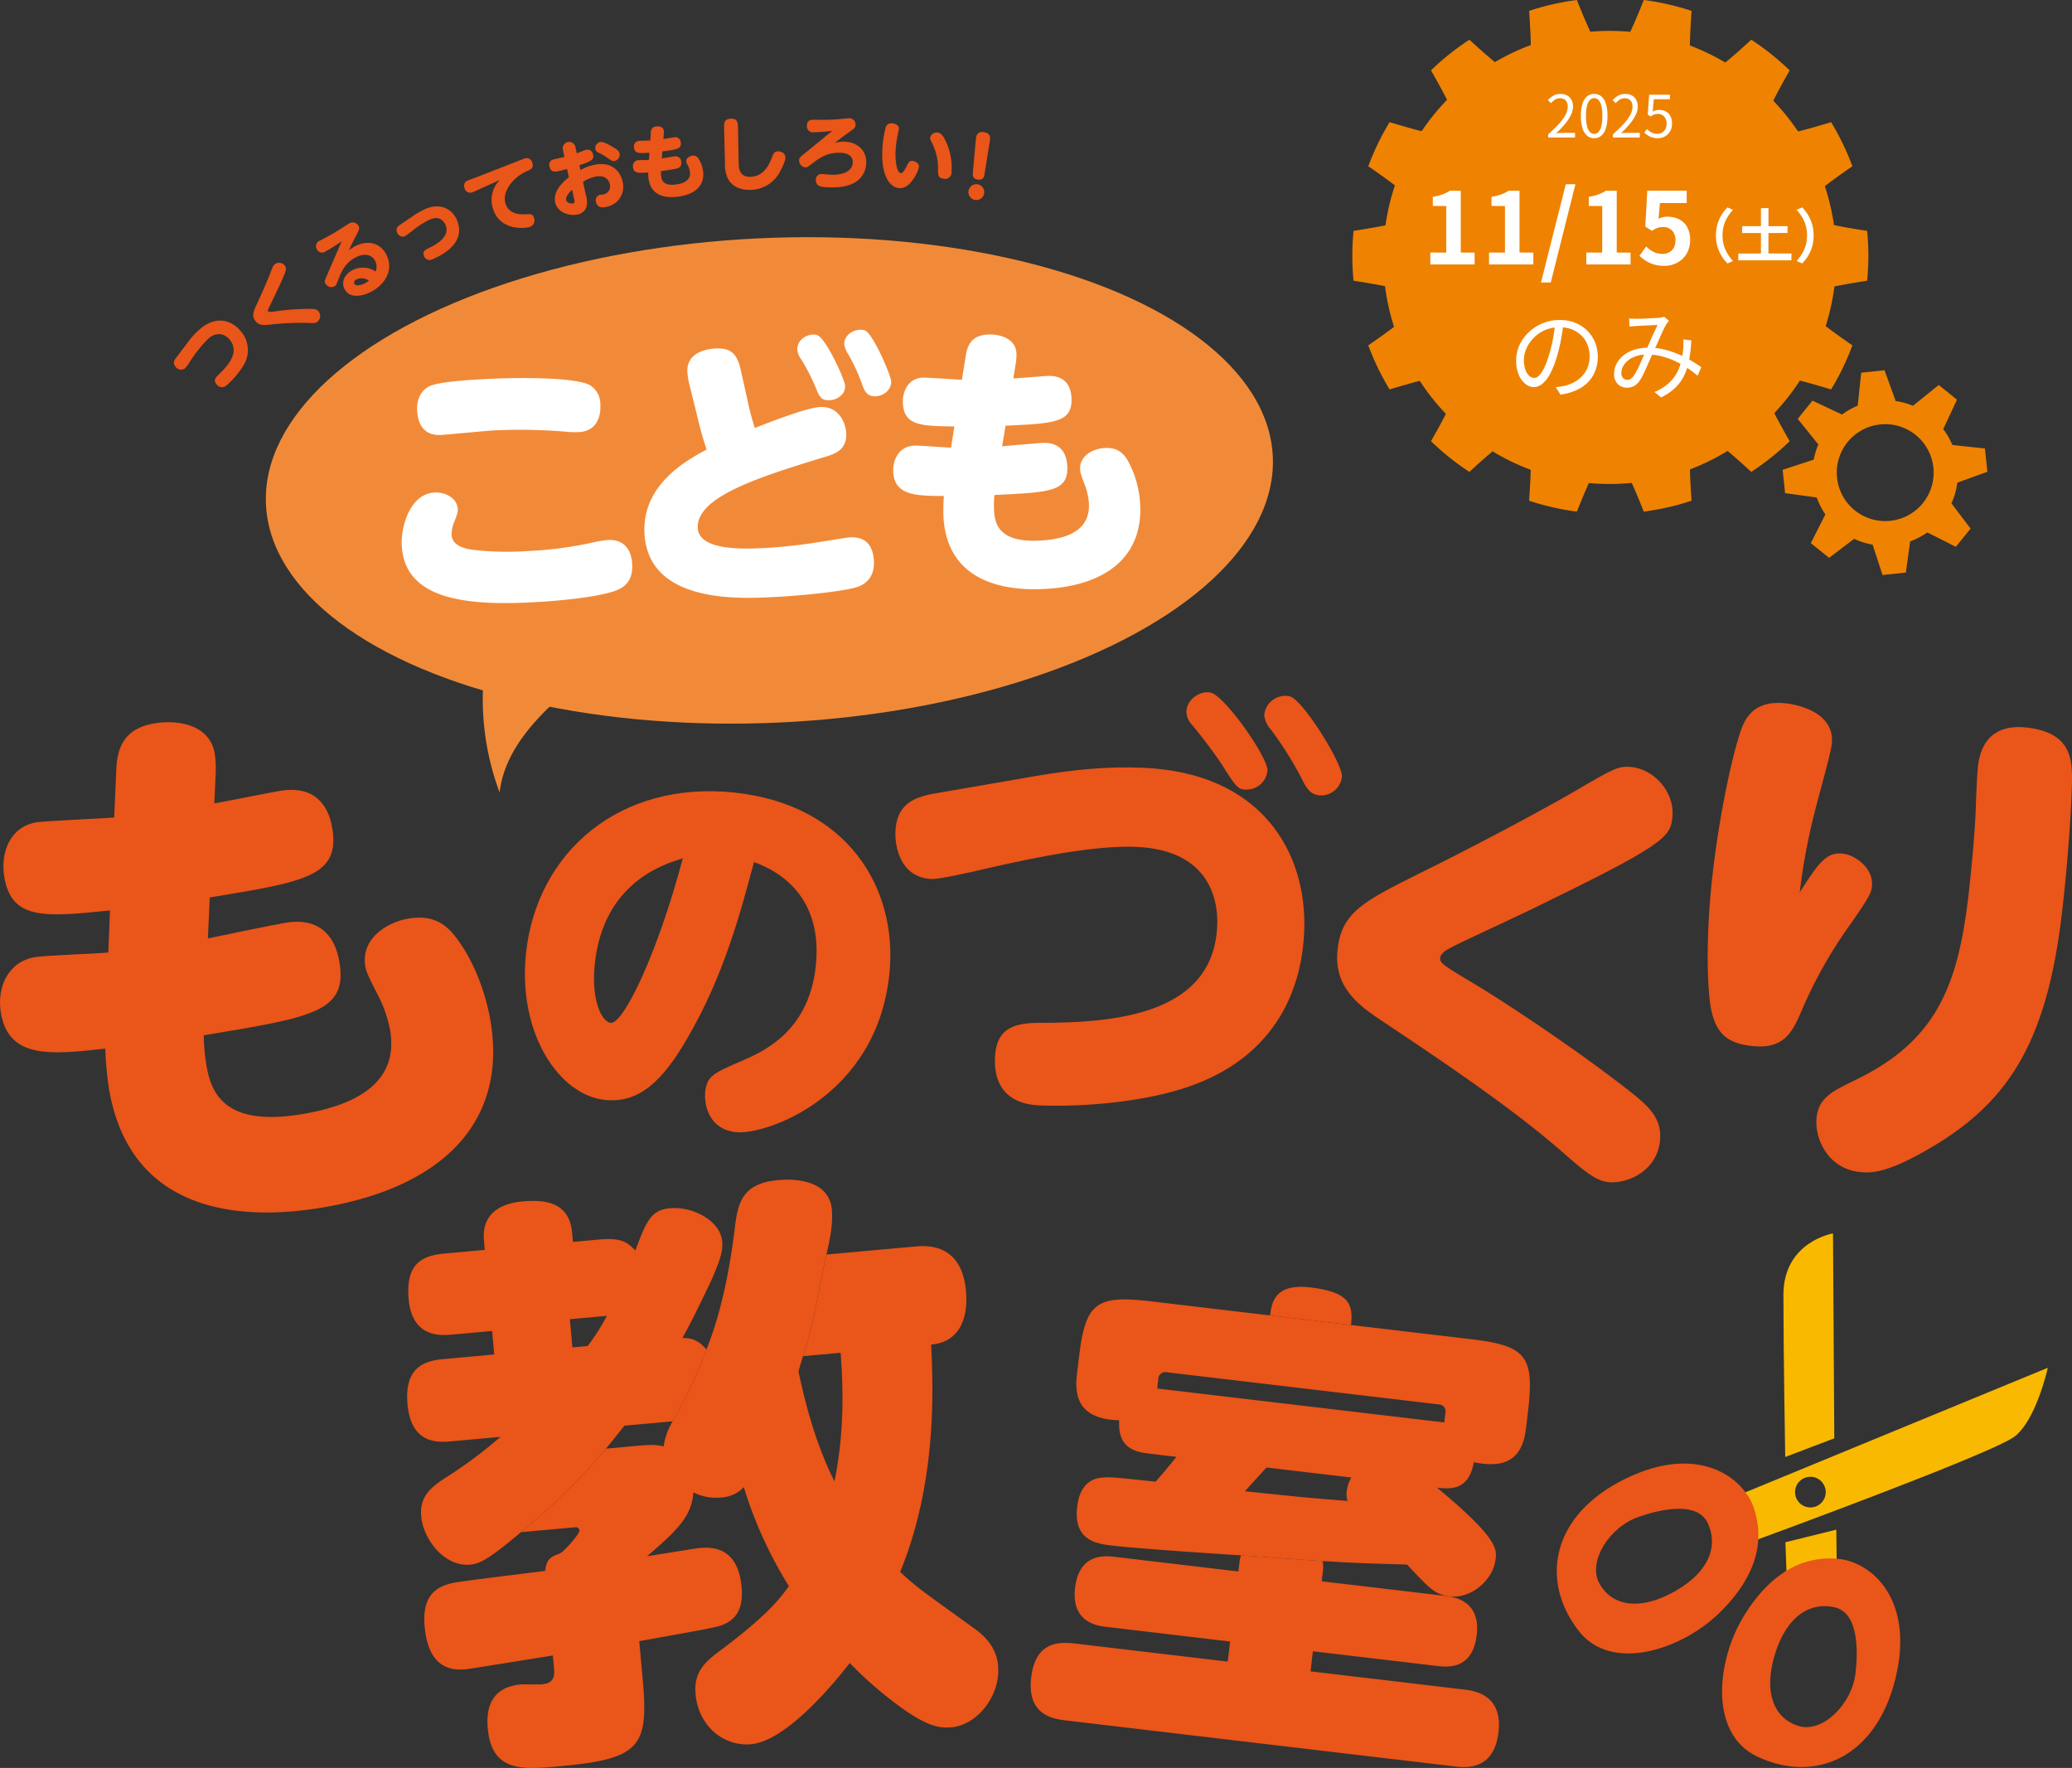 <svg xmlns="http://www.w3.org/2000/svg" width="603.69" height="515.053" viewBox="0 0 603.69 515.053">
  <rect x="0" y="0" width="603.69" height="515.053" fill="#333333" stroke="none"/>
  <g id="グループ_14382" data-name="グループ 14382" transform="translate(-639.879 -397.566)">
    <path id="パス_3376" data-name="パス 3376" d="M150,81.782c.228-2.389.355-4.81.355-7.258s-.127-4.87-.355-7.259c-9.59-1.5-18.2-3.094-18.758-5.557-.578-2.543,6.474-7.752,14.457-13.273a75.079,75.079,0,0,0-6.2-12.847c-9.3,2.811-17.757,5.1-19.358,3.1s2.494-9.749,7.292-18.183a75.483,75.483,0,0,0-11.186-8.935c-7.159,6.548-13.8,12.256-16.129,11.132-2.294-1.107-1.938-9.851-1.272-19.529A74.652,74.652,0,0,0,84.925,0c-3.6,9.006-7.119,17.031-9.751,17.031S69.028,9.006,65.424,0A74.73,74.73,0,0,0,51.509,3.174c.668,9.678,1.021,18.421-1.272,19.528-2.332,1.125-8.968-4.584-16.127-11.132A75.407,75.407,0,0,0,22.924,20.5c4.8,8.436,8.9,16.171,7.289,18.183s-10.059-.29-19.355-3.1a74.8,74.8,0,0,0-6.2,12.846C12.638,53.956,19.69,59.164,19.11,61.706,18.55,64.169,9.944,65.76.355,67.265.127,69.654,0,72.074,0,74.524s.127,4.869.355,7.258c9.588,1.5,18.2,3.1,18.755,5.558.579,2.543-6.472,7.75-14.454,13.27a74.757,74.757,0,0,0,6.2,12.847c9.3-2.811,17.754-5.1,19.355-3.1s-2.493,9.746-7.29,18.18a75.365,75.365,0,0,0,11.185,8.934c7.159-6.545,13.8-12.253,16.129-11.13,2.294,1.107,1.94,9.851,1.272,19.528a74.774,74.774,0,0,0,13.916,3.175c3.6-9.008,7.119-17.031,9.751-17.031s6.147,8.023,9.751,17.031a74.726,74.726,0,0,0,13.915-3.172c-.666-9.678-1.021-18.422,1.272-19.529,2.332-1.123,8.969,4.586,16.129,11.132a75.377,75.377,0,0,0,11.186-8.934c-4.8-8.434-8.9-16.17-7.29-18.182s10.06.289,19.357,3.1a74.756,74.756,0,0,0,6.2-12.847c-7.982-5.52-15.033-10.728-14.456-13.272.56-2.463,9.168-4.054,18.758-5.558M75.174,118.571a44.046,44.046,0,1,1,44.048-44.046,44.047,44.047,0,0,1-44.048,44.046" transform="translate(1033.886 397.566)" fill="#ef8201"/>
    <circle id="楕円形_25" data-name="楕円形 25" cx="66" cy="66" r="66" transform="translate(1042.886 406.566)" fill="#ef8201"/>
    <path id="パス_110820" data-name="パス 110820" d="M-18.122,0V-.918A38.553,38.553,0,0,0-14.9-4.046a12.42,12.42,0,0,0,1.878-2.627,5.108,5.108,0,0,0,.612-2.287,3.14,3.14,0,0,0-.247-1.275,1.9,1.9,0,0,0-.756-.875,2.425,2.425,0,0,0-1.292-.315,2.633,2.633,0,0,0-1.419.408,4.687,4.687,0,0,0-1.165,1.037l-.9-.884a6.491,6.491,0,0,1,1.615-1.326,4.094,4.094,0,0,1,2.057-.493,3.9,3.9,0,0,1,1.929.451,3.168,3.168,0,0,1,1.258,1.275,3.962,3.962,0,0,1,.451,1.929A5.717,5.717,0,0,1-11.5-6.511a12.965,12.965,0,0,1-1.717,2.592,30.786,30.786,0,0,1-2.559,2.695q.493-.034,1.028-.077t1.012-.042h3.451V0ZM-4.709.221A3.144,3.144,0,0,1-6.758-.493,4.529,4.529,0,0,1-8.109-2.652a11.733,11.733,0,0,1-.476-3.621,11.484,11.484,0,0,1,.476-3.6,4.411,4.411,0,0,1,1.352-2.117,3.192,3.192,0,0,1,2.049-.7,3.158,3.158,0,0,1,2.057.706A4.5,4.5,0,0,1-1.309-9.86,11.4,11.4,0,0,1-.833-6.273a11.733,11.733,0,0,1-.476,3.621A4.562,4.562,0,0,1-2.652-.493,3.134,3.134,0,0,1-4.709.221Zm0-1.258A1.7,1.7,0,0,0-3.46-1.581,3.728,3.728,0,0,0-2.627-3.29a12.364,12.364,0,0,0,.3-2.984,12.149,12.149,0,0,0-.3-2.966,3.649,3.649,0,0,0-.833-1.683,1.712,1.712,0,0,0-1.249-.535,1.722,1.722,0,0,0-1.241.535A3.6,3.6,0,0,0-6.792-9.24a12.149,12.149,0,0,0-.3,2.966,12.364,12.364,0,0,0,.3,2.984A3.675,3.675,0,0,0-5.95-1.581,1.709,1.709,0,0,0-4.709-1.037ZM.748,0V-.918A38.554,38.554,0,0,0,3.97-4.046,12.42,12.42,0,0,0,5.848-6.673,5.108,5.108,0,0,0,6.46-8.959a3.14,3.14,0,0,0-.247-1.275,1.9,1.9,0,0,0-.756-.875,2.425,2.425,0,0,0-1.292-.315,2.633,2.633,0,0,0-1.419.408A4.687,4.687,0,0,0,1.581-9.979l-.9-.884A6.491,6.491,0,0,1,2.3-12.189a4.094,4.094,0,0,1,2.057-.493,3.9,3.9,0,0,1,1.93.451A3.168,3.168,0,0,1,7.54-10.957,3.962,3.962,0,0,1,7.99-9.027,5.717,5.717,0,0,1,7.37-6.511,12.965,12.965,0,0,1,5.653-3.919,30.786,30.786,0,0,1,3.094-1.224q.493-.034,1.028-.077t1.012-.042H8.585V0ZM13.889.221a5.58,5.58,0,0,1-1.708-.238,5.053,5.053,0,0,1-1.292-.612,7.478,7.478,0,0,1-.995-.8l.782-1.02a6.575,6.575,0,0,0,.79.672,3.825,3.825,0,0,0,.995.51,3.862,3.862,0,0,0,1.275.2,2.572,2.572,0,0,0,1.334-.357,2.569,2.569,0,0,0,.961-1.02,3.252,3.252,0,0,0,.357-1.564,2.934,2.934,0,0,0-.706-2.082A2.446,2.446,0,0,0,13.8-6.851a2.825,2.825,0,0,0-1.071.187,5.963,5.963,0,0,0-1,.544L10.9-6.647l.408-5.814h6.052v1.326H12.665l-.323,3.6A3.694,3.694,0,0,1,13.2-7.9a3.713,3.713,0,0,1,1.012-.128,4.23,4.23,0,0,1,1.887.416,3.161,3.161,0,0,1,1.36,1.3,4.481,4.481,0,0,1,.51,2.261,4.326,4.326,0,0,1-.587,2.312A3.978,3.978,0,0,1,15.861-.28,4.114,4.114,0,0,1,13.889.221Z" transform="translate(1109.062 437.613)" fill="#fff"/>
    <path id="パス_110821" data-name="パス 110821" d="M-37.453,0V-3.48l4.64.029V-17.023l-3.915-.029v-2.639a17.524,17.524,0,0,0,2.8-.711,10.28,10.28,0,0,0,2.189-1.088l3.161.029V-3.48l4.031.029V0Zm17.11,0V-3.48l4.64.029V-17.023l-3.915-.029v-2.639a17.524,17.524,0,0,0,2.8-.711,10.28,10.28,0,0,0,2.189-1.088l3.161.029V-3.48l4.031.029V0ZM-5.205,5.249,2.016-23.374H4.829L-2.363,5.249ZM7.99,0V-3.48l4.64.029V-17.023l-3.915-.029v-2.639a17.524,17.524,0,0,0,2.8-.711A10.28,10.28,0,0,0,13.7-21.489l3.161.029V-3.48l4.031.029V0ZM30.754.406A10.461,10.461,0,0,1,27.709,0a9.564,9.564,0,0,1-2.378-1.073,11.864,11.864,0,0,1-1.856-1.45l1.972-2.726a9.609,9.609,0,0,0,1.319,1.1,6.25,6.25,0,0,0,1.566.783,5.7,5.7,0,0,0,1.841.29,4.04,4.04,0,0,0,1.958-.464A3.353,3.353,0,0,0,33.48-4.887a4.316,4.316,0,0,0,.493-2.132,3.916,3.916,0,0,0-1-2.871A3.521,3.521,0,0,0,30.348-10.9a4.609,4.609,0,0,0-1.6.247,8.98,8.98,0,0,0-1.624.855l-1.943-1.247.58-10.44H37.25v3.6h-7.8l-.406,4.553a6.858,6.858,0,0,1,1.247-.435,5.758,5.758,0,0,1,1.334-.145,7.658,7.658,0,0,1,3.306.71,5.486,5.486,0,0,1,2.407,2.219,7.444,7.444,0,0,1,.9,3.857A7.544,7.544,0,0,1,37.178-3.06,7.054,7.054,0,0,1,34.423-.479,7.817,7.817,0,0,1,30.754.406Z" transform="translate(1094.062 474.613)" fill="#fff"/>
    <path id="パス_110823" data-name="パス 110823" d="M-12.644-19.807q-.29,2.262-.74,4.727A44.29,44.29,0,0,1-14.529-10.3a26.807,26.807,0,0,1-1.928,4.988,9.906,9.906,0,0,1-2.277,3.016,3.94,3.94,0,0,1-2.552,1.015A3.962,3.962,0,0,1-23.751-2.2a6.633,6.633,0,0,1-1.943-2.683,10.409,10.409,0,0,1-.754-4.133,10.65,10.65,0,0,1,.972-4.495,12.1,12.1,0,0,1,2.7-3.755,13.021,13.021,0,0,1,4.045-2.6,12.875,12.875,0,0,1,4.959-.957,11.984,11.984,0,0,1,4.6.841,10.439,10.439,0,0,1,3.494,2.306,10.258,10.258,0,0,1,2.233,3.393,10.879,10.879,0,0,1,.783,4.133,10.853,10.853,0,0,1-1.29,5.365A10.056,10.056,0,0,1-7.67-1.015,15.294,15.294,0,0,1-13.543.9l-1.363-2.146q.7-.087,1.334-.174t1.16-.2a11.482,11.482,0,0,0,2.712-1,9.282,9.282,0,0,0,2.364-1.74A8.027,8.027,0,0,0-5.669-6.888a8.483,8.483,0,0,0,.623-3.35,9.17,9.17,0,0,0-.58-3.292,7.758,7.758,0,0,0-1.711-2.682,8.078,8.078,0,0,0-2.755-1.827,9.7,9.7,0,0,0-3.712-.667,10.356,10.356,0,0,0-4.307.87,10.41,10.41,0,0,0-3.277,2.276,10.451,10.451,0,0,0-2.073,3.074,8.148,8.148,0,0,0-.725,3.263,8.032,8.032,0,0,0,.479,3,4.212,4.212,0,0,0,1.16,1.726,2.154,2.154,0,0,0,1.349.551,2.118,2.118,0,0,0,1.421-.681A7.838,7.838,0,0,0-18.3-6.83a25.526,25.526,0,0,0,1.479-3.958,42.562,42.562,0,0,0,1.087-4.437q.449-2.349.653-4.611Zm19.111-1.45,1.146.058q.594.029,1.029.029.58,0,1.494-.029t1.9-.087q.986-.058,1.856-.1T15.2-21.46q.435-.058.8-.131a3.726,3.726,0,0,0,.652-.188L18.1-20.59q-.2.232-.392.464t-.362.493a21.481,21.481,0,0,0-1.1,2.132q-.638,1.377-1.348,2.987t-1.407,3.089q-.435.986-.942,2.132t-1.03,2.32q-.522,1.175-1.03,2.19A13.754,13.754,0,0,1,9.512-3.1,4.834,4.834,0,0,1,7.859-1.552a4.3,4.3,0,0,1-2,.449,3.657,3.657,0,0,1-2.7-1.073,3.919,3.919,0,0,1-1.073-2.9,6.415,6.415,0,0,1,.74-3.03,7.646,7.646,0,0,1,2.059-2.451A9.765,9.765,0,0,1,8.047-12.18a13.413,13.413,0,0,1,4.046-.58,19.475,19.475,0,0,1,4.712.566,25.68,25.68,0,0,1,4.263,1.45,35.125,35.125,0,0,1,3.625,1.856q1.638.972,2.8,1.812L26.419-4.582a31.79,31.79,0,0,0-2.871-2.189,26.139,26.139,0,0,0-3.48-1.987,22.474,22.474,0,0,0-3.987-1.45,17.031,17.031,0,0,0-4.336-.551,9.513,9.513,0,0,0-4.075.8,6.474,6.474,0,0,0-2.581,2.03,4.342,4.342,0,0,0-.884,2.567A1.92,1.92,0,0,0,4.742-3.9a1.709,1.709,0,0,0,1.2.508,1.78,1.78,0,0,0,.9-.232,3.083,3.083,0,0,0,.841-.783,10.962,10.962,0,0,0,.928-1.479q.464-.87.928-1.885t.9-2.059q.435-1.044.87-1.943.58-1.276,1.175-2.639t1.189-2.639q.594-1.276,1.087-2.32-.435.029-1.232.058t-1.726.073q-.928.043-1.755.087t-1.319.073q-.464.029-1.044.072t-1.1.1Zm18.125,6.351a42.029,42.029,0,0,1-.609,5.6,18.477,18.477,0,0,1-1.421,4.553,12.472,12.472,0,0,1-2.61,3.639A16.251,16.251,0,0,1,15.776,1.74L13.862.145a13.867,13.867,0,0,0,4.147-2.567,11.8,11.8,0,0,0,2.48-3.219,13.655,13.655,0,0,0,1.247-3.495,30.6,30.6,0,0,0,.507-3.364q.029-.667.044-1.363a11.309,11.309,0,0,0-.044-1.3Z" transform="translate(1108.062 511.613)" fill="#fff"/>
    <path id="パス_110822" data-name="パス 110822" d="M-14.229-6.46a11.441,11.441,0,0,1,.459-3.332,11.037,11.037,0,0,1,1.224-2.72A12.2,12.2,0,0,1-10.88-14.62l1.615.714A12.514,12.514,0,0,0-10.8-11.892a10.388,10.388,0,0,0-1.1,2.457,10.207,10.207,0,0,0-.408,2.975A10.23,10.23,0,0,0-11.9-3.494a10.187,10.187,0,0,0,1.1,2.457A13.389,13.389,0,0,0-9.265.986L-10.88,1.7A12.2,12.2,0,0,1-12.546-.408a11.037,11.037,0,0,1-1.224-2.72A11.441,11.441,0,0,1-14.229-6.46Zm7.633-2.7H6.63v1.989L-6.6-7.157ZM-7.718-1.19,7.769-1.207,7.752.8H-7.718Zm6.6-13.209,2.193-.017L1.054.153-1.122.17ZM14.229-6.46a11.441,11.441,0,0,1-.459,3.332,11.236,11.236,0,0,1-1.215,2.72A11.471,11.471,0,0,1,10.88,1.7L9.265.986A13.389,13.389,0,0,0,10.8-1.037a10.187,10.187,0,0,0,1.1-2.457,10.23,10.23,0,0,0,.408-2.967A10.207,10.207,0,0,0,11.9-9.435a10.388,10.388,0,0,0-1.1-2.457,12.514,12.514,0,0,0-1.538-2.014l1.615-.714a11.471,11.471,0,0,1,1.675,2.108,11.236,11.236,0,0,1,1.215,2.72A11.441,11.441,0,0,1,14.229-6.46Z" transform="translate(1154.062 472.613)" fill="#fff"/>
    <path id="パス_3378" data-name="パス 3378" d="M59.234,32.547V25.721l-9.321-2a21.062,21.062,0,0,0-2.165-4.889l4.882-8.087L47.8,5.92l-8.1,5.239a21.034,21.034,0,0,0-4.869-1.9L32.546,0H25.721L23.693,9.455a21.056,21.056,0,0,0-4.8,2.069L10.746,6.6,5.919,11.43l5.2,8.041a21.08,21.08,0,0,0-1.8,4.251L0,25.721v6.826l9.031,2.232a21.035,21.035,0,0,0,1.984,5.149L5.92,47.806l4.826,4.826L18.6,47.888a21.08,21.08,0,0,0,5.169,2.262l1.949,9.085h6.826l2.2-8.889a21.024,21.024,0,0,0,5.245-2.086l7.817,5.056,4.826-4.826-4.78-7.918A21.062,21.062,0,0,0,50.2,34.779ZM29.617,43.774A14.106,14.106,0,1,1,43.724,29.667,14.107,14.107,0,0,1,29.617,43.774" transform="matrix(0.995, -0.105, 0.105, 0.995, 1156.562, 508.846)" fill="#ef8201"/>
    <g id="_修正_子供ものづくり教室" data-name="【修正】子供ものづくり教室" transform="translate(941.724 672.311)">
      <g id="グループ_6978" data-name="グループ 6978" transform="translate(-301.845 -240.309)">
        <ellipse id="楕円形_335" data-name="楕円形 335" cx="146.842" cy="70.591" rx="146.842" ry="70.591" transform="translate(74.107 42.05) rotate(-2.746)" fill="#f18a38"/>
        <path id="パス_66576" data-name="パス 66576" d="M201.1,218.07a77.645,77.645,0,0,0,2.8,45.188c1.494-13.481,12.834-24.181,23.413-32.668Z" transform="translate(-58.328 -66.819)" fill="#f18a38"/>
        <g id="グループ_6975" data-name="グループ 6975" transform="translate(50.669)">
          <path id="パス_66577" data-name="パス 66577" d="M95.085,114.338a23.08,23.08,0,0,1,3.773-4.193c5.14-4.428,9.6-2.138,11.77.387a8.367,8.367,0,0,1,1.028,10.019,25.261,25.261,0,0,1-4.893,5.849,1.95,1.95,0,0,1-3.039-.211c-1.041-1.208-.221-2.007.688-2.885,2.6-2.49,6.257-6.488,3.055-10.206-1.756-2.037-4.162-1.914-6.092-.25a38.128,38.128,0,0,0-5.494,6.9,15.166,15.166,0,0,1-1.3,1.777A1.958,1.958,0,0,1,91.8,121.1c-.871-1.01-.436-1.855.181-2.671Z" transform="translate(-91.306 -48.675)" fill="#ea5519"/>
          <path id="パス_66578" data-name="パス 66578" d="M120.308,98.885c1.227-2.657,2.75-6.113,3.7-8.584.735-1.9.814-2.121,1.348-2.479a2.138,2.138,0,0,1,2.885.587c.637.949.526,1.253-4.611,11.973-.44.924-.478,1.037-.319,1.274.145.218.443.191,3.155-.166a67.941,67.941,0,0,1,8.811-.577c1.392-.016,2.244.014,2.828.883a2.149,2.149,0,0,1-.508,2.92c-.573.384-.811.372-2.99.285a78.377,78.377,0,0,0-11,.523c-1.524.161-3.12.257-4.1-1.205C118.49,102.8,118.968,101.76,120.308,98.885Z" transform="translate(-95.85 -45.365)" fill="#ea5519"/>
          <path id="パス_66579" data-name="パス 66579" d="M143.657,81.84a1.679,1.679,0,0,1-2.569-.633,1.731,1.731,0,0,1,.994-2.546c1.494-.791,3.3-1.748,4.425-2.424.977-.6,3.661-2.342,4.1-2.576a1.89,1.89,0,0,1,2.638.811c.368.694.236.954-.928,3.185-.928,1.756-1.252,2.467-1.941,3.963a10.044,10.044,0,0,1,1.813-1.257c3.534-1.87,7.267-1.127,9.082,2.3,2.416,4.565-.381,8.846-4.292,10.916-2.567,1.36-6.33,2.085-7.81-.713-1.081-2.04-.005-4.332,2.225-5.512a6.886,6.886,0,0,1,5.3-.411,6.357,6.357,0,0,1,1.508.763,3.655,3.655,0,0,0-.1-3.042c-.98-1.85-3.081-2.462-5.774-1.037-2.523,1.336-3.869,3.423-4.921,6.269-.623,1.675-.681,1.868-1.25,2.169a1.958,1.958,0,0,1-2.574-.846c-.333-.631-.191-.921.5-2.523.554-1.29,3.01-6.926,3.5-8.077.232-.581.7-1.635.738-1.711C146.8,79.934,145.193,81.026,143.657,81.84ZM152.6,90.03a.987.987,0,0,0-.577,1.3c.379.715,1.936.4,3.136-.232a8.567,8.567,0,0,0,1.1-.719A3.577,3.577,0,0,0,152.6,90.03Z" transform="translate(-99.441 -43.049)" fill="#ea5519"/>
          <path id="パス_66580" data-name="パス 66580" d="M173.526,70.761a22.563,22.563,0,0,1,4.029-2.276c3.94-1.621,7.535-.141,8.994,3.4,2.6,6.317-3.78,9.946-7.126,11.325a1.707,1.707,0,0,1-2.5-.953c-.553-1.342.243-1.722,1.892-2.529,1.694-.827,5.775-3.1,4.391-6.466-.29-.705-1.443-2.881-4.415-1.659a23.63,23.63,0,0,0-5.033,3.156c-.8.612-2.193,1.674-2.48,1.792a1.76,1.76,0,0,1-2.208-1.176c-.354-.859-.135-1.515.976-2.255Z" transform="translate(-104.057 -42.134)" fill="#ea5519"/>
          <path id="パス_66581" data-name="パス 66581" d="M195.851,60.549c-.418.18-.738.354-1.032.445a1.712,1.712,0,0,1-2.237-1.351,1.592,1.592,0,0,1,.964-2.117c.41-.2,2.276-.853,2.655-1l12.936-5.05c.219-.093.531-.215.8-.3a1.705,1.705,0,0,1,2.428,1.242c.463,1.5-.417,1.872-1.732,2.454-3.707,1.622-7.2,5.791-6.095,9.359,1.02,3.3,4.649,3.2,5.75,3.129,1.545-.08,2.2-.134,2.566,1.049a2.019,2.019,0,0,1-1.246,2.652c-1.523.473-8.71,1.152-10.724-5.349a8.227,8.227,0,0,1,2-8.342Z" transform="translate(-107.929 -39.374)" fill="#ea5519"/>
          <path id="パス_66582" data-name="パス 66582" d="M226.154,47.672a1.87,1.87,0,1,1,3.652-.795l.384,1.767c.433-.143,2.38-.933,2.8-1.023a1.646,1.646,0,0,1,1.943,1.428c.289,1.326-.229,1.852-3.982,3.084l.31,1.418a14.028,14.028,0,0,1,3.933-1.513c5.326-1.161,7.729,2.043,8.332,4.811a5.931,5.931,0,0,1-4.65,7.4c-1.255.273-2.708.321-3.077-1.376a1.622,1.622,0,0,1,.964-2.062c.186-.041,1.021-.125,1.183-.16a2.41,2.41,0,0,0,1.849-3.034c-.187-.862-1.034-2.846-4.4-2.111A11.382,11.382,0,0,0,232,56.947l.831,3.814a6.982,6.982,0,0,1,.226,3.386A3.413,3.413,0,0,1,230.4,66.5c-2.139.466-5.815-.415-6.5-3.554-.43-1.977.345-4.459,3.989-7.3l-.527-2.419c-1.426.385-1.588.42-2.263.567-1.233.27-2.466.537-2.866-1.3a1.553,1.553,0,0,1,1.188-2.037c.228-.074,2.688-.634,3.176-.741Zm2.673,11.6c-.308.263-1.986,1.845-1.737,2.985.178.816,1.345,1.147,1.973,1.008.6-.132.5-.6.327-1.411Zm11.38-12.733c1.778,1,2.3,1.474,2.452,2.195a1.865,1.865,0,0,1-1.429,2.163c-.628.136-.978-.129-2.1-.908a16.26,16.26,0,0,0-2.377-1.406c-.489-.234-1.041-.529-1.172-1.133a1.828,1.828,0,0,1,1.356-2.05C237.823,45.2,239.18,45.956,240.207,46.536Z" transform="translate(-112.809 -38.435)" fill="#ea5519"/>
          <path id="パス_66583" data-name="パス 66583" d="M259.761,49.276c.562-.1,3.121-.538,3.64-.608a1.659,1.659,0,0,1,2.01,1.555c.225,1.676-.989,1.935-1.691,2.077-1.376.3-3.361.546-4.209.659a8.228,8.228,0,0,0,.067,1.577c.119.9.5,2.838,4.321,2.325,2.123-.284,4.382-1.163,4.038-3.734a5.119,5.119,0,0,0-.611-1.864,2.814,2.814,0,0,1-.427-1.047c-.156-1.156,1.144-1.666,1.734-1.745a1.7,1.7,0,0,1,1.79.816,8.927,8.927,0,0,1,1.35,3.613c.5,3.7-1.594,6.744-7.278,7.507-5.284.708-8.089-1.413-8.6-5.235a10.858,10.858,0,0,1-.1-1.812c-2.712.2-4.183.321-4.424-1.471a1.756,1.756,0,0,1,1.423-2.113c.282-.038,1.558-.017,1.8-.024.6-.008.839-.017,1.408-.069l.152-2.085c-3.112.249-4.273.188-4.488-1.416a1.666,1.666,0,0,1,1.36-2.032c.331-.045,2.846-.093,3.371-.115l.17-2.3a1.646,1.646,0,0,1,1.514-1.788c.542-.073,2.076-.086,2.254,1.235a2.438,2.438,0,0,1,.023.717l-.152,1.725c.5-.066,2.677-.455,3.125-.515a1.584,1.584,0,0,1,1.952,1.492c.247,1.839-.949,2.048-5.364,2.616Z" transform="translate(-117.602 -37.548)" fill="#ea5519"/>
          <path id="パス_66584" data-name="パス 66584" d="M283.124,40.056c-.037-1.477-.036-2.693,1.889-2.8,2.139-.123,2.124,1.284,2.16,2.712l.191,9.934c.023,1.643.091,4.478,3.632,4.273,1.593-.092,4.2-.766,5.962-5.351.516-1.389.745-2,1.813-2.06.832-.048,2.148.448,2.218,1.661.075,1.307-1.4,3.9-1.482,4.066a9.816,9.816,0,0,1-8.293,5.486c-4.182.242-6.224-1.666-7.065-3.431a9.691,9.691,0,0,1-.773-4.319Z" transform="translate(-122.822 -37.109)" fill="#ea5519"/>
          <path id="パス_66585" data-name="パス 66585" d="M313.483,41.189a1.746,1.746,0,0,1-1.928-1.929c.022-1.761,1.355-1.743,2.235-1.733,1.856.023,3.521.068,5.808-.07.523-.018,4.193-.377,4.241-.375a1.837,1.837,0,0,1,1.88,1.9c-.011.857-.275,1.043-2.316,2.494-1.9,1.356-3.027,2.246-3.7,2.785a9.919,9.919,0,0,1,2.671-.348c3.141.039,6.521,1.914,6.468,6.125a6.669,6.669,0,0,1-2.851,5.462c-2.4,1.732-6,1.758-7.377,1.741-3.117-.037-4.47-.316-4.447-2.2a1.584,1.584,0,0,1,1.783-1.691c.451.006,2.448.2,2.852.2,4.427.055,6.09-1.686,6.115-3.661.028-2.307-2.323-2.717-3.845-2.737-3.451-.066-5.73,1.4-7.844,3.044-1.441,1.1-1.609,1.218-2.133,1.212a2.045,2.045,0,0,1-1.807-2.07c.008-.714.32-.948,1.523-1.933,1.3-1.054,7-5.719,8.174-6.657A49.816,49.816,0,0,1,313.483,41.189Z" transform="translate(-127.122 -37.082)" fill="#ea5519"/>
          <path id="パス_66586" data-name="パス 66586" d="M343.112,40.528c-.007.071-.351,1.738-.394,1.974a30.914,30.914,0,0,0-.521,3.636c-.272,3.511.233,7.13,1.515,7.23.522.04,1.125-.962,1.547-1.789.733-1.447.931-1.837,1.808-1.769.784.061,1.977.679,1.888,1.818a10.628,10.628,0,0,1-1.493,3.25c-.676,1.021-2.05,3.039-4.328,2.862-2.586-.2-5.448-3.6-4.786-12.116a30.2,30.2,0,0,1,.871-5.375,1.667,1.667,0,0,1,1.921-1.377C342.279,38.959,343.188,39.556,343.112,40.528Zm14.007,4.334a18.406,18.406,0,0,1,1.328,8.1A1.877,1.877,0,0,1,356.141,55c-1.637-.128-1.642-1.3-1.637-2.586a16.407,16.407,0,0,0-1.671-7.673c-.579-1.143-.643-1.243-.608-1.694a1.928,1.928,0,0,1,2.147-1.5C354.987,41.593,355.893,41.9,357.119,44.862Z" transform="translate(-131.881 -37.374)" fill="#ea5519"/>
          <path id="パス_66587" data-name="パス 66587" d="M372.906,59.672a2.309,2.309,0,1,1-2-2.555A2.311,2.311,0,0,1,372.906,59.672Zm-2.446-15.49c.094-.948.22-2.515,2.251-2.261,2.22.278,1.988,1.736,1.812,2.77l-1.51,9.356c-.124.8-.314,1.927-1.92,1.726-1.652-.207-1.552-1.395-1.481-2.153Z" transform="translate(-136.819 -37.873)" fill="#ea5519"/>
        </g>
        <g id="グループ_6976" data-name="グループ 6976" transform="translate(117.031 61.621)">
          <path id="パス_66588" data-name="パス 66588" d="M226.919,175.454a29.627,29.627,0,0,1,3.994-.611c4.514-.216,6.753,2.777,6.958,7.041.184,3.845-1.213,6.175-4.25,7.494-4.436,1.889-15.519,3.175-25.635,3.66-19.981.959-36.521-1.432-37.254-16.732-.253-5.267,2.383-14.946,9.574-15.291,3.344-.161,6.622,1.777,6.77,4.87.033.669-.1,1.345-1.225,4.164a9.84,9.84,0,0,0-.6,3.214c.14,2.925,3.044,4.044,6.416,4.468a87.931,87.931,0,0,0,15.853.328A109.318,109.318,0,0,0,226.919,175.454Zm-48.181-45.37c2.536-1.3,11.223-1.879,17.409-2.175,11.621-.558,26.133-.249,29.59,1.931a6.588,6.588,0,0,1,2.868,5.645c.185,3.845-1.391,7.692-6.239,7.924a22.232,22.232,0,0,1-2.851-.031,161.7,161.7,0,0,0-21.559-.474c-2.509.119-14.52,1.284-15.774,1.343-4.85.233-6.762-2.943-6.966-7.208C175.1,134.533,175.876,131.562,178.738,130.085Z" transform="translate(-170.715 -113.586)" fill="#fff"/>
          <path id="パス_66589" data-name="パス 66589" d="M285.885,133.652c.223,1.163,1.423,5.211,1.619,5.789,4.442-1.722,15.135-5.921,19.064-6.11,5.351-.256,7.423,4.5,7.576,7.681.232,4.848-3.4,6.03-6.125,6.831-18.746,5.758-37.575,11.523-37.134,20.719.325,6.772,13.786,6.126,19.3,5.861a152.026,152.026,0,0,0,17-1.9c1-.13,7.317-1.188,8.07-1.224,4.347-.208,6.72,2.108,6.952,6.955.168,3.512-1.286,6.348-4.917,7.527-3.878,1.275-16.219,2.538-24.831,2.951-9.781.47-36.118,1.733-37.1-18.668-.686-14.3,12.633-21.387,18.107-24.333-1.281-3.96-1.583-5.034-2.313-8.016l-2.7-10.933a21.5,21.5,0,0,1-.594-3.657c-.253-5.268,4.791-6.683,8.3-6.851,4.85-.232,6.3,2.127,7.256,6.271Zm27.927-6.534c.12,2.508-2.233,4.129-4.406,4.234s-2.958-.529-4.11-3.574a56.388,56.388,0,0,0-4.8-9.154,4.822,4.822,0,0,1-.6-2.067c-.109-2.257,2.06-4.205,4.484-4.321a2.929,2.929,0,0,1,1.35.186C308.294,113.389,313.729,125.362,313.813,127.118Zm13.432-1.23c.112,2.34-2.145,4.208-4.486,4.321-2.591.124-3.344-1.6-4.121-3.825a51.442,51.442,0,0,0-4.016-8.606,7.285,7.285,0,0,1-1.049-2.631c-.116-2.425,2.145-4.21,4.486-4.322a4.029,4.029,0,0,1,1.517.18C321.968,111.979,327.157,124.048,327.245,125.888Z" transform="translate(-184.62 -110.818)" fill="#fff"/>
          <path id="パス_66590" data-name="パス 66590" d="M373.834,145.056c1.834-.172,10.011-.9,11.767-.984,4.514-.217,6.979,2.263,7.192,6.694.357,7.441-4.66,7.682-21.213,8.476a29.135,29.135,0,0,0-.121,4.447c.208,4.347,1.79,9.385,13.161,8.838,8.36-.4,14.853-3.059,14.48-10.833a19.458,19.458,0,0,0-.985-4.814c-1.342-3.539-1.545-4.283-1.581-5.036-.209-4.348,4.229-6.153,7.156-6.294,3.929-.188,5.61,1.659,6.892,3.943a29.5,29.5,0,0,1,3.456,12.657c.71,14.8-9.595,23.588-28.155,24.478-9.865.474-28.211-1.161-29.177-21.31a56.307,56.307,0,0,1,.141-5.788c-8.214-.026-14.421-.146-14.753-7.086-.181-3.762,1.907-7.383,6.005-7.579,1.671-.08,9.244.562,10.837.57l.961-6.163c-9.643-.124-14.676-.218-14.989-6.741-.172-3.594,1.663-7.285,5.675-7.477,1.338-.064,9.663.542,11.511.62l1.1-6.841c.448-2.87,1.466-6.1,6.482-6.343,3.428-.165,8.1,1.119,8.308,5.467a15.338,15.338,0,0,1-.195,2.942l-.709,4.391c1.587-.076,8.515-.659,9.936-.728,4.765-.228,6.824,2.522,7.009,6.368.337,7.022-4.588,7.427-17.965,8.068l-1.254.061Z" transform="translate(-198.872 -111.09)" fill="#fff"/>
        </g>
        <path id="パス_66591" data-name="パス 66591" d="M516.21,577.159l-44.666-5.281.691-5.851,36.247,4.285c3.282.388,10.308.928,11.489-9.061s-6.651-11.06-9.076-11.346l-36.105-4.269.354-3a8.074,8.074,0,0,0-.09-2.9c-7.946-.481-15.88-1.152-23.824-1.659-.067.57-.26.981-.345,1.7l-.354,3-36.1-4.269c-3.283-.388-10.325-.786-11.489,9.06-1.2,10.132,6.65,11.06,9.076,11.346l36.1,4.269-.691,5.852-44.666-5.282c-5.28-.623-11.426-.048-12.606,9.941-1.266,10.7,6.1,12.008,9.957,12.464l113.45,13.412c3,.355,11.416,1.35,12.749-9.924C527.626,578.508,519.064,577.5,516.21,577.159Z" transform="translate(-89.716 -119.398)" fill="#ea5519"/>
        <path id="パス_66592" data-name="パス 66592" d="M473.5,452.806c.4-3.426,1.114-9.419,11.673-8.171,11.274,1.333,12.6,4.818,11.873,10.954Z" transform="translate(-103.434 -104.017)" fill="#ea5519"/>
        <path id="パス_66593" data-name="パス 66593" d="M521.047,460.461l-35.105-4.15L462.4,453.527l-34.821-4.117c-15.983-1.89-19.014.5-20.887,16.342l-.608,5.137c-.843,7.135,1.369,12.9,12.333,13.179-.483,7.756,4.125,9.169,8.549,9.692l8.134.962c-2.882,3.566-3.217,3.96-6.065,7.241-11.719-1.241-13-1.392-15.195-1.218-6.4.257-7.391,6.216-7.661,8.5-1.181,9.989,5.811,10.815,10.378,11.355,5.423.641,21.348,1.8,37.289,2.817,7.944.506,15.878,1.177,23.824,1.659,10.057.609,11.5.636,24.622,1.029,6.553,7,8.222,8.787,12.361,9.275,6.279.743,12.713-4.718,13.438-10.855.354-3,.583-6.153-17.072-20.83,3.711.439,9.292.954,10.716-7.415,10.87,2.3,14.331-2.5,15.209-9.922l.608-5.138C539.421,465.382,536.888,462.334,521.047,460.461Zm-36.1,47.1c-13.054-.964-21.188-1.926-29.909-2.813,1.663-1.829,4.493-4.967,6.316-6.922l24.687,2.919a11.231,11.231,0,0,0-1.327,3.894A6.654,6.654,0,0,0,484.948,507.562Zm28.49-25.572-.321,2.712-83.625-9.886.321-2.712a2.009,2.009,0,0,1,2.41-2.029l79.343,9.379A2.011,2.011,0,0,1,513.438,481.989Z" transform="translate(-92.33 -104.739)" fill="#ea5519"/>
        <path id="パス_66594" data-name="パス 66594" d="M351.956,443.38c-.913-10.1-6.591-13.73-14.467-13.018l-26.195,2.368c-2.325,9.859-3.553,20.024-6.815,29.614l10.957-.991c.526,7.721,1.437,21.619-1.792,37.445a74.092,74.092,0,0,1-13.291,30.545c-2.912,4.061-6.79,8.9-20.21,18.916-4.53,3.344-7.535,6.376-6.978,12.54.852,9.417,8.288,15.3,16.163,14.59,11.3-1.021,26.9-21.246,28.757-23.657,6.161-8.014,10.85-17.178,14.688-26.528,10.892-26.531,9.6-54.2,9.028-66.234C351.389,458.1,352.482,449.2,351.956,443.38Z" transform="translate(-70.507 -101.686)" fill="#ea5519"/>
        <path id="パス_66595" data-name="パス 66595" d="M264.409,426.33c-.557-6.163-8.7-10.261-15.2-9.672-5.65.511-6.9,3.9-10.107,12.306-2.286-2.382-3.967-3.784-10.643-3.18l-7.534.681-.247-2.739c-.868-9.588-9.148-9.529-14.626-9.034-5.308.48-11.814,2.967-11.055,11.356l.247,2.739L183.6,429.839c-6.848.619-11.457,3.107-10.527,13.38,1.021,11.3,9.582,10.526,12.664,10.247l11.642-1.053L198,459.26l-14.723,1.331c-5.479.5-11.533,2.251-10.543,13.209,1.053,11.641,8.944,11.1,12.71,10.76l14.381-1.3a134.6,134.6,0,0,1-14.869,11.183c-4.733,3.017-8.812,5.629-8.238,11.964.618,6.848,6.856,14.742,14.218,14.076,3.082-.278,5.868-1.911,14.852-9.456,13.4-11.253,19.175-17.675,24.727-24.329,3.426-4.107,4.345-5.4,5.435-6.7l14.039-1.269a140.53,140.53,0,0,0,9.846-20.912c-2.706-3.207-4.962-3.349-7.033-3.334,2.976-5.274,5.577-10.861,8.195-16.275C264.157,431.185,264.625,428.727,264.409,426.33ZM220.77,457.2l-.743-8.217,10.785-.975a62.8,62.8,0,0,1-5.591,8.791Z" transform="translate(-53.998 -99.097)" fill="#ea5519"/>
        <path id="パス_66596" data-name="パス 66596" d="M345.778,548.678c-.309-3.423-1.849-7.082-6.656-10.617-15.51-11.2-16.6-11.789-21.874-16.663-7.982-7.377-14.2-16.719-19.129-26.405-6.3-12.376-9.295-26.431-10.491-32.018.655-2.3.781-2.833,1.325-4.436,3.262-9.59,4.49-19.755,6.815-29.614,1-4.233,1.95-8.979,1.579-13.088-.883-9.759-13.4-8.8-15.622-8.6-10.786.975-11.8,6.935-12.691,14.265-2.485,20.246-6.536,30.8-8.219,35.092a140.532,140.532,0,0,1-9.846,20.912,19.148,19.148,0,0,0-2.618,7.313c-2.816-.608-4.186-.485-9.493-.005l-7.362.666c-5.552,6.654-11.325,13.075-24.727,24.329l15.751-1.424a1.073,1.073,0,0,1,1.291.919c.093,1.027-4.61,6.285-5.777,6.736-2.335.9-3.845,1.384-4.205,5.041-3.751.511-22.023,2.682-26.272,3.411-5.775,1.04-9.651,3.979-8.847,12.882,1.208,13.354,9.254,12.626,12.337,12.347.513-.046,22.631-3.6,25.012-3.987l.341,3.766c.34,3.766-1.325,4.434-3.723,4.651-.855.077-5.011-.065-6.038.028-4.965.449-10.429,3.015-9.546,12.773,1.161,12.841,10.063,12.036,21.02,11.045,23.284-2.1,25.9-5.621,24.136-25.139l-1.021-11.3c17.494-3.135,19.361-3.478,21.9-4.052,5.758-1.211,8.562-4.571,7.911-11.762-1.114-12.326-9.5-11.569-12.585-11.289-.342.031-12.592,2-14.973,2.389,8.486-7.327,13.11-11.542,13.5-18.654a14.3,14.3,0,0,0,8.077,1.514,9.618,9.618,0,0,0,6.632-3.017,122.719,122.719,0,0,0,13.136,28.846,128.713,128.713,0,0,0,17.732,22.389,113.93,113.93,0,0,0,11.092,10.043c10.78,8.519,14.8,9.019,18.562,8.679C339.918,565.951,346.552,557.239,345.778,548.678Z" transform="translate(-54.981 -97.881)" fill="#ea5519"/>
        <path id="パス_66597" data-name="パス 66597" d="M652.855,296.125c5.409-8.49,7.783-11.861,12.584-11.3,3.6.424,9.081,4.262,8.446,9.663-.211,1.8-.821,3.1-6.309,10.969a130.806,130.806,0,0,0-14.647,26.264c-2.691,6.071-5.453,10.158-14.3,9.117-7.5-.882-10.3-4.253-11.641-10.951-1.032-5.444-1.651-20.879.553-39.632s5.839-34.144,7.744-40c1.226-3.962,3.5-10.387,13.7-9.188,4.2.494,14.244,3.044,13.2,11.9-.37,3.15-4.225,16.538-4.86,19.353A178.941,178.941,0,0,0,652.855,296.125Z" transform="translate(-128.498 -70.574)" fill="#ea5519"/>
        <path id="パス_66598" data-name="パス 66598" d="M738.41,264.4c-.043,6.839-1.1,23.6-2.935,39.2-4.532,38.556-16.153,55.9-40.093,69.358-10.916,6.17-15.354,6.408-18.955,5.985-9.3-1.093-13.133-9.909-12.427-15.91.67-5.7,4.385-7.546,11.48-10.971,23.226-11.262,29.649-27.086,32.753-53.49.882-7.5,1.975-19.388,2.169-26.209-.027-1.068.4-9.84.608-11.64,1.164-9.9,7.65-12.029,14.251-11.253C737.411,250.894,738.436,257.706,738.41,264.4Z" transform="translate(-134.72 -71.954)" fill="#ea5519"/>
        <path id="パス_66599" data-name="パス 66599" d="M521.039,294.137c11.138-5.447,32.748-16.673,45.872-24.312,10.506-6.192,11.954-6.9,15.536-6.6,6.335.531,12.738,6.895,12.1,14.47-.508,6.06-2.208,8.138-41.684,27.3-3.617,1.777-19.2,8.932-22.39,10.607-1.6.837-3.479,1.788-3.606,3.3s1.193,2.319,10.706,7.973c5.152,3.068,26.083,16.475,43.662,30.156,5.989,4.664,10.27,8.213,9.715,14.824-.751,8.954-9.259,12.818-14.906,12.344-3.719-.312-7.093-3.092-14.069-9.225-14.479-12.589-34.045-25.743-51.648-37.484-6.437-4.285-14.321-9.524-13.408-20.406C497.88,305.648,504.39,302.449,521.039,294.137Z" transform="translate(-107.27 -74.229)" fill="#ea5519"/>
        <path id="パス_66600" data-name="パス 66600" d="M382.763,266.076c12.59-2.169,22.033-2.988,32.231-2.566,34.217,1.414,47.923,24.294,46.953,47.777-.494,11.942-4.942,35.011-33.314,45-12.55,4.455-30.631,6.126-43.915,5.577-6.576-.272-13.3-3.373-12.864-13.973.349-8.454,5.526-10.122,13.186-10.074,22.717,0,50.52-2.75,51.579-28.379.25-6.039-1.243-21.961-23.653-22.888-11.673-.482-28.613,2.85-43.948,6.383-3.8.918-13.435,3.074-15.582,2.984-9.393-.388-10.75-9.853-10.588-13.744.31-7.515,4.581-10.027,11.619-11.214Z" transform="translate(-81.965 -74.268)" fill="#ea5519"/>
        <path id="パス_66601" data-name="パス 66601" d="M467.924,260.03a6.126,6.126,0,0,1-6.143,5.526c-2.415-.1-2.806-.385-7.22-7.423-2.026-3.04-5.337-7.479-8.665-11.514a5.516,5.516,0,0,1-1.589-3.829c.155-3.757,4.286-6.141,7.082-5.487C455.516,238.28,468.084,256.139,467.924,260.03Z" transform="translate(-98.636 -69.962)" fill="#ea5519"/>
        <path id="パス_66602" data-name="パス 66602" d="M494.087,261.93a6.127,6.127,0,0,1-6.142,5.526c-2.953-.122-4.093-1.782-5.828-5.348a100.512,100.512,0,0,0-8.832-13.942,7.393,7.393,0,0,1-1.847-4.108,6.159,6.159,0,0,1,7.484-5.47C482.774,239.688,494.242,258.174,494.087,261.93Z" transform="translate(-103.094 -70.158)" fill="#ea5519"/>
        <path id="パス_66603" data-name="パス 66603" d="M259.686,291.238c-5.42,1.691-23.134,6.97-25.645,30.771-1.118,10.6,2.03,16.894,4.622,17.167C242.433,339.574,252.367,318.819,259.686,291.238Zm20.732,1.115c-3.935,14.715-8.728,33.033-19.487,51.436-7.141,12.352-14.026,18.893-23.923,17.849-13.432-1.417-25.465-19.486-23.015-42.7,3.108-29.457,27.237-50.381,60.7-46.85,32.873,3.469,47.819,27.8,45.158,53.016-3.78,35.819-36.155,46.818-44.638,45.923-8.837-.933-9.25-9.435-9.027-11.556.522-4.948,2.378-5.587,11.37-9.523,7.113-3.062,18.973-9.315,20.875-27.343C300.806,300.1,284.547,293.86,280.418,292.353Z" transform="translate(-60.743 -75.631)" fill="#ea5519"/>
        <path id="パス_66604" data-name="パス 66604" d="M91.245,322.057c3.546-.75,19.353-4.017,22.763-4.578,8.769-1.443,14.144,2.843,15.56,11.45,2.378,14.453-7.366,16.056-39.519,21.345-9.531,1.568-19.117,2.81-28.714,3.89-16.048,1.806-28.2,2.971-30.417-10.508-1.2-7.307,2.061-14.849,10.018-16.158,3.248-.535,18.183-.99,21.3-1.335C71.939,325.086,82.416,323.925,91.245,322.057Z" transform="translate(-30.675 -83.107)" fill="#ea5519"/>
        <path id="パス_66605" data-name="パス 66605" d="M96.073,338.845a57.117,57.117,0,0,0,.766,8.714c1.389,8.445,5.617,17.923,27.7,14.29,16.239-2.671,28.32-9.329,25.836-24.432a38.435,38.435,0,0,0-3.012-9.178c-3.422-6.609-3.987-8.016-4.227-9.478-1.391-8.446,6.872-12.973,12.555-13.908,7.632-1.255,11.332,1.972,14.354,6.146,4.937,6.692,8.273,15.817,9.609,23.937,4.728,28.745-13.413,48.241-49.465,54.171-19.162,3.153-55.366,4.1-61.8-35.031a111.537,111.537,0,0,1-1.03-11.339c-.126-2.164.528-18.67.9-28l.486-12.255c.358-9.02.825-18.035,1.22-27.053l.6-13.608c.228-5.708,1.487-12.253,11.23-13.856,6.658-1.1,16.071.358,17.46,8.8a30.477,30.477,0,0,1,.286,5.791l-.4,8.738c-.415,9.136-.917,18.268-1.33,27.4l-.538,11.93C96.845,320.033,96.059,337.429,96.073,338.845Z" transform="translate(-36.7 -71.678)" fill="#ea5519"/>
        <path id="パス_66606" data-name="パス 66606" d="M62.913,306.352c-18.862,1.936-28.713,2.889-30.8-9.778-1.149-6.982,1.6-14.606,9.395-15.89,2.6-.426,19-1.122,22.621-1.386,7.245-.525,19.483-2.538,29.175-4.133,3.086-.508,16.484-3.212,19.245-3.666,9.256-1.523,13.9,3.385,15.128,10.854C129.926,296,120.4,297.9,94.414,302.171l-2.436.4C82.338,304.157,72.632,305.355,62.913,306.352Z" transform="translate(-30.871 -75.553)" fill="#ea5519"/>
        <path id="パス_66607" data-name="パス 66607" d="M653.518,543.165l14.579-3.2-.133-10.834-14.829,3.658Z" transform="translate(-132.948 -117.929)" fill="#f9b900"/>
        <path id="パス_66608" data-name="パス 66608" d="M652.97,490.983l14.3-5.44-.378-59.695s-14.436,2.376-14.448,17.914S652.97,490.983,652.97,490.983Z" transform="translate(-132.834 -100.958)" fill="#f9b900"/>
        <path id="パス_66609" data-name="パス 66609" d="M637.455,509.575l3.339,13.758s70.371-25.706,76.648-30.69,9.567-19.949,9.567-19.949Zm24.664-1.94a4.465,4.465,0,1,1-5.557-3A4.465,4.465,0,0,1,662.119,507.635Z" transform="translate(-130.372 -108.655)" fill="#f9b900"/>
        <g id="グループ_6977" data-name="グループ 6977" transform="translate(453.571 391.939)">
          <path id="パス_66610" data-name="パス 66610" d="M637.633,555.542c-8.293,13.257-10.426,34.666,3.628,41.313,16.915,8,34.674.353,40.316-22.731s-6.993-33.729-16.241-34.794S646.108,542,637.633,555.542Zm26.278-2.139c6.967,1.64,6.759,12.812,6.035,19.106-1.065,9.249-9.494,17.2-16.09,15.588s-11.226-8.493-7.379-21.073C649.933,555.716,656.944,551.762,663.911,553.4Z" transform="translate(-582.892 -511.514)" fill="#ea5519"/>
          <path id="パス_66611" data-name="パス 66611" d="M593.349,510.541c-21.338,10.46-25,29.444-13.562,44.252,9.5,12.3,29.96,5.631,41.13-5.312,11.414-11.181,12.92-21.728,9.9-30.533S614.687,500.081,593.349,510.541Zm24.027,12.815c3.1,6.453.736,14.149-9.568,19.95-11.463,6.452-19.177,3.4-22.165-2.692s2.972-16.035,11.777-19.057C603.413,519.5,614.281,516.9,617.376,523.355Z" transform="translate(-573.422 -506.079)" fill="#ea5519"/>
        </g>
      </g>
    </g>
  </g>
</svg>

